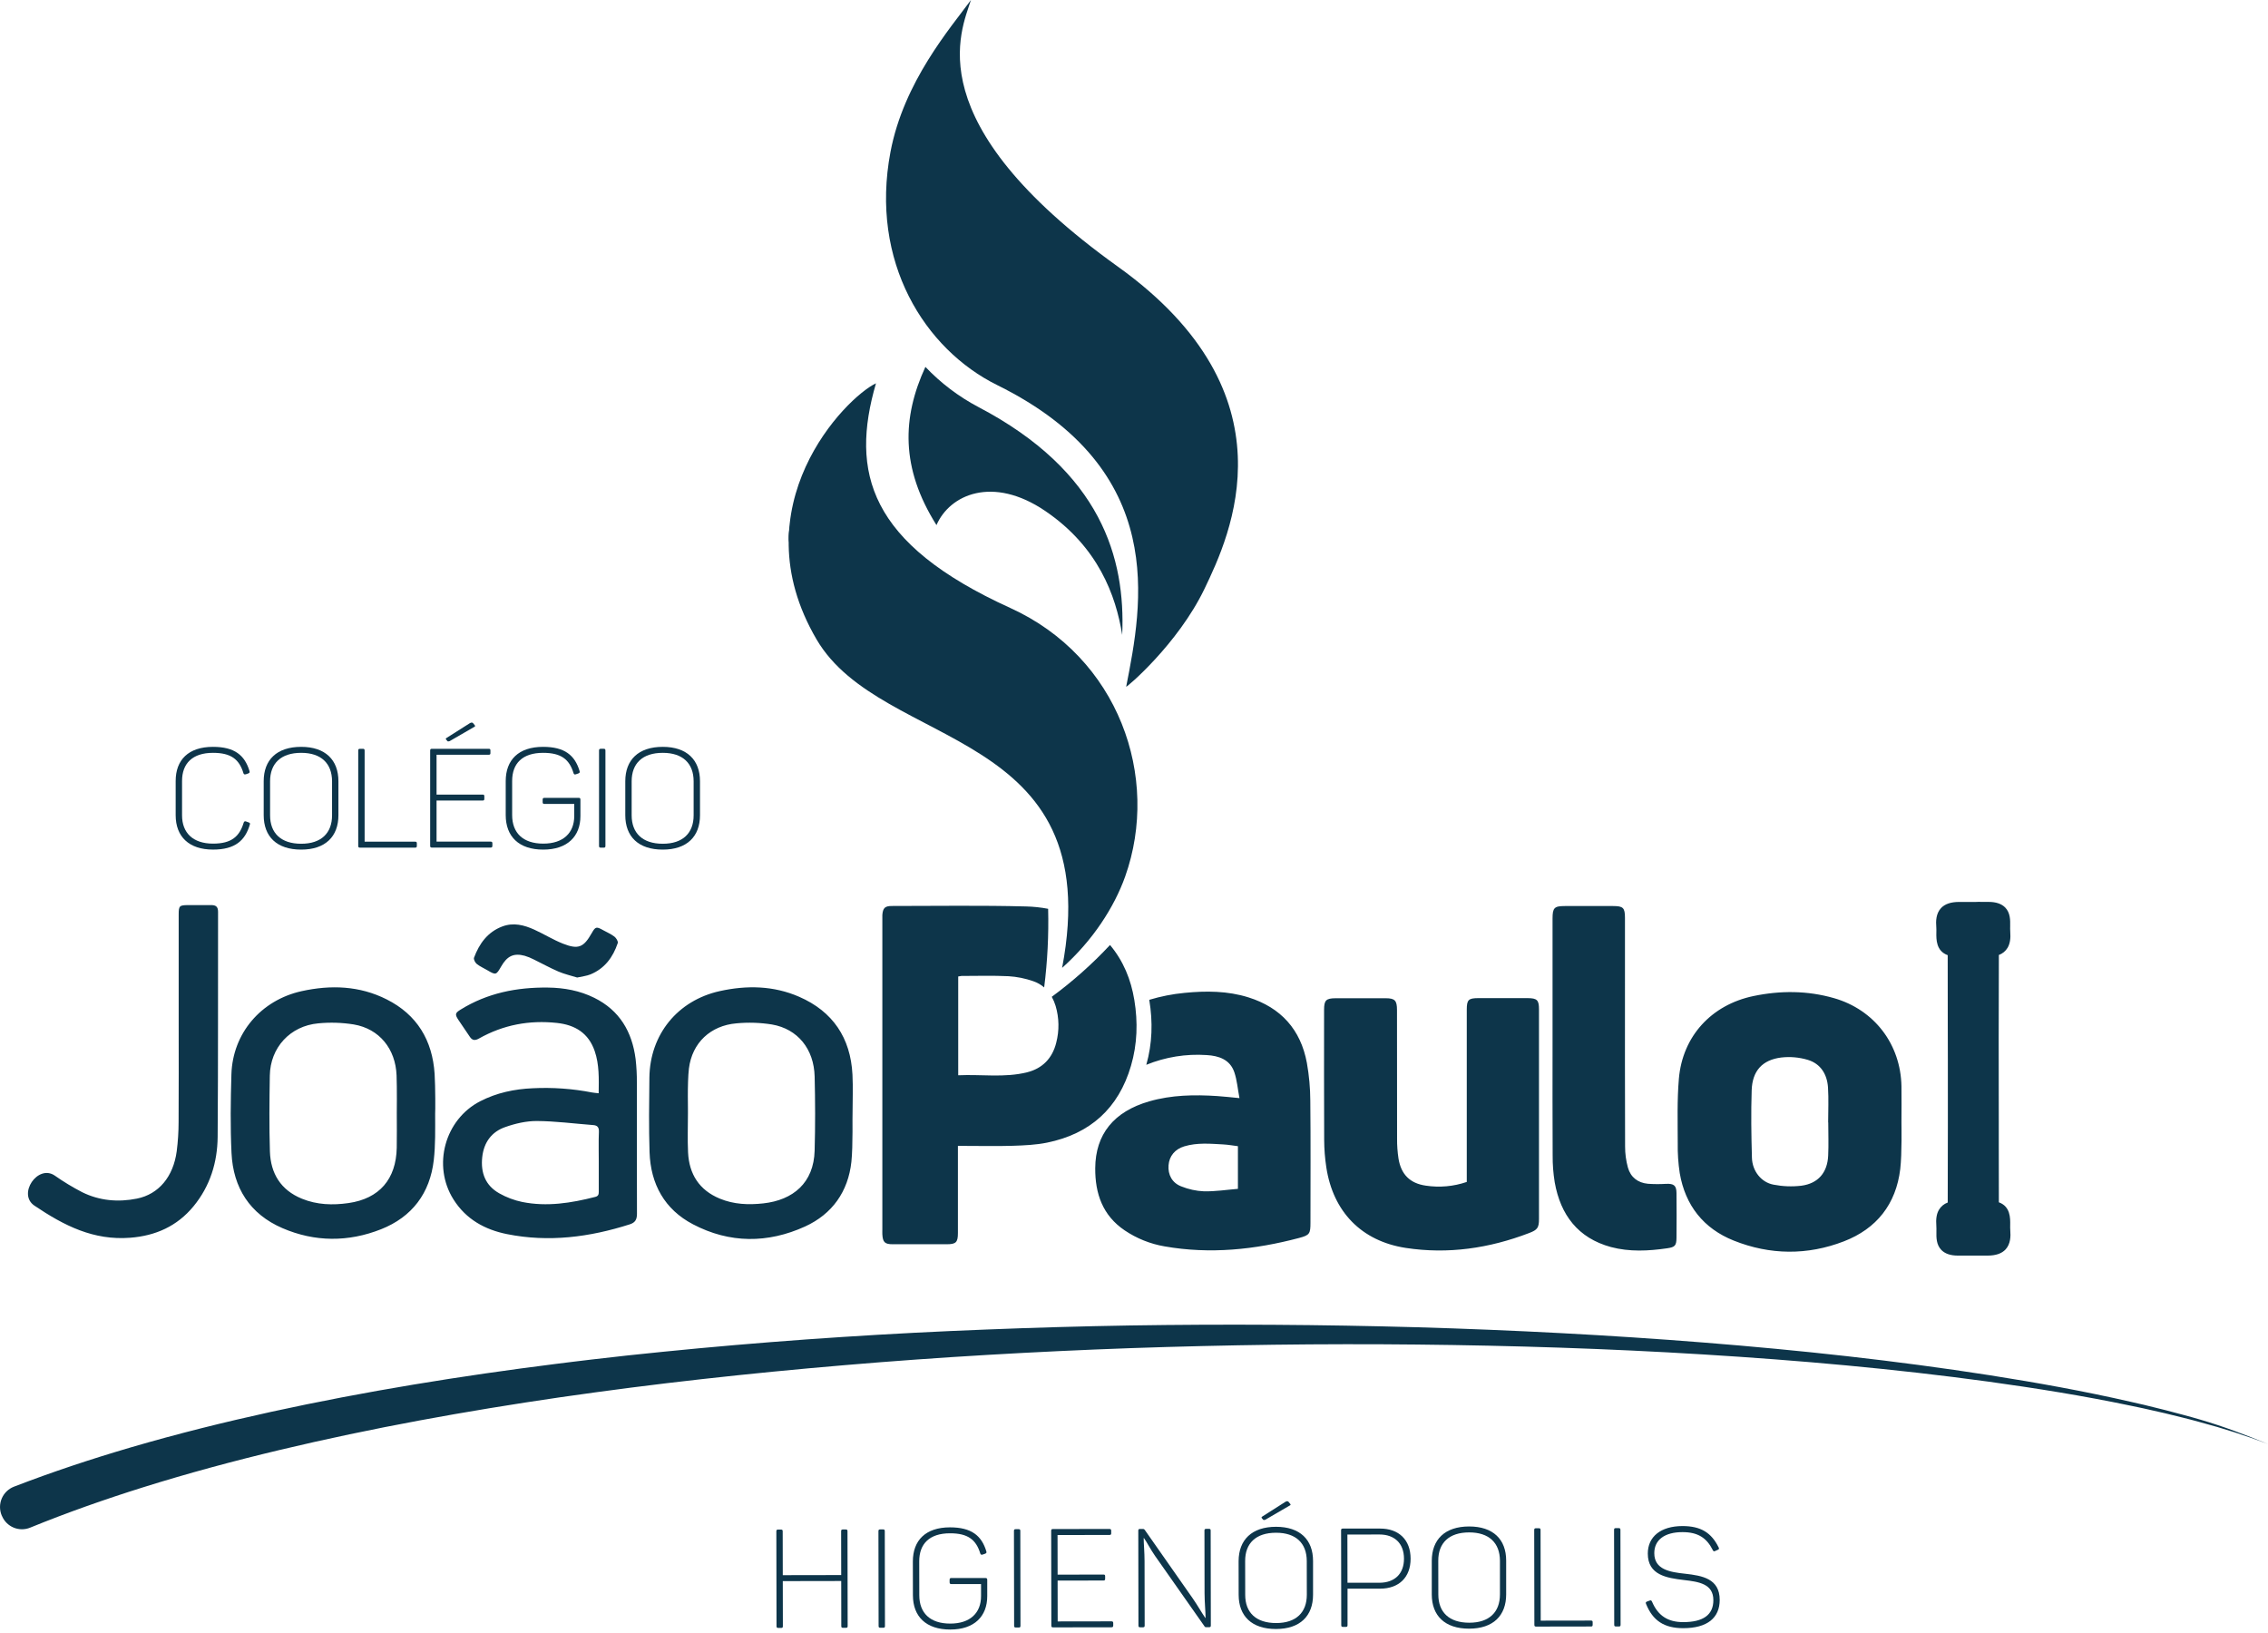<svg width="200" height="144" viewBox="0 0 200 144" fill="#0D354A" xmlns="http://www.w3.org/2000/svg">
<g clip-path="url(#clip0)">
<path d="M70.118 44.863C69.717 45.929 69.524 46.844 69.55 47.531C69.563 47.741 69.618 47.945 69.711 48.133C69.805 48.32 69.935 48.487 70.094 48.623C69.974 47.372 69.982 46.112 70.118 44.863Z" />
<path d="M86.265 35.885C84.532 34.97 82.959 33.778 81.608 32.356H81.603C79.553 36.814 79.403 41.256 82.582 46.304C83.746 43.614 87.541 41.915 92.17 45.056C96.843 48.228 98.406 52.512 98.96 55.989C99.256 49.266 97.154 41.591 86.265 35.885Z" />
<path d="M93.662 85.347C97.727 63.982 77.777 66.224 72.012 56.392C65.126 44.649 74.574 35.06 77.247 33.8C74.971 41.633 76.588 47.928 89.079 53.606C98.658 57.957 102.337 68.533 99.22 77.296C98.256 80.006 96.349 82.953 93.662 85.347Z" />
<path d="M99.31 60.556C100.725 53.342 103.126 41.463 87.951 33.965C81.535 30.8 76.695 23.082 78.523 13.409C79.697 7.189 83.84 2.441 85.622 0C84.773 2.71 80.773 10.759 98.576 23.511C114.32 34.79 108.482 47.201 106.223 51.909C103.858 56.831 99.287 60.675 99.31 60.556Z" />
<path d="M177.273 108.485C177.261 108.34 177.263 108.179 177.266 108.01C177.275 107.42 177.291 106.39 176.266 106.02C176.259 104.251 176.259 102.46 176.259 100.724V99.446V98.912C176.25 94.198 176.245 89.164 176.267 84.211C176.589 84.094 176.861 83.87 177.037 83.575C177.246 83.22 177.32 82.763 177.27 82.135C177.258 81.99 177.261 81.83 177.264 81.659C177.273 81.14 177.282 80.494 176.822 80.022C176.495 79.695 176.017 79.531 175.356 79.531H174.714C174.65 79.531 174.583 79.525 174.513 79.525C174.443 79.525 174.34 79.525 174.246 79.534H173.911H172.8H172.768C172.029 79.534 171.504 79.715 171.163 80.08C170.715 80.567 170.705 81.236 170.749 81.764C170.76 81.909 170.758 82.07 170.754 82.24C170.746 82.829 170.729 83.859 171.755 84.228C171.761 86.029 171.761 87.851 171.76 89.618V89.643L171.768 93.41C171.768 96.893 171.776 101.443 171.757 106.04C171.434 106.156 171.162 106.381 170.986 106.676C170.776 107.031 170.702 107.489 170.753 108.117C170.764 108.261 170.762 108.423 170.759 108.593C170.751 109.112 170.74 109.758 171.201 110.23C171.527 110.557 172.005 110.721 172.667 110.721H173.374C173.42 110.721 173.468 110.721 173.516 110.721C173.564 110.721 173.642 110.721 173.709 110.721H174.101H175.223H175.255C175.994 110.721 176.519 110.541 176.86 110.175C177.306 109.685 177.315 109.017 177.273 108.485Z" />
<path d="M15.757 90.311C15.757 86.964 15.757 84.011 15.757 80.664C15.757 79.87 15.814 79.815 16.617 79.813C17.281 79.813 17.946 79.82 18.61 79.813C19.027 79.805 19.23 79.948 19.229 80.406C19.215 87.149 19.244 93.497 19.193 100.239C19.175 102.494 18.527 104.598 17.062 106.376C15.617 108.13 13.715 108.974 11.482 109.146C8.249 109.396 5.661 108.086 3.034 106.314C1.528 105.298 3.328 102.651 4.822 103.66C5.596 104.204 6.407 104.695 7.247 105.13C8.771 105.884 10.42 106.029 12.082 105.693C13.997 105.306 15.283 103.767 15.584 101.515C15.693 100.662 15.748 99.802 15.749 98.942C15.769 96.063 15.757 93.187 15.757 90.311ZM52.064 85.925C53.32 85.411 54.058 84.409 54.476 83.16C54.525 83.015 54.34 82.713 54.181 82.591C53.875 82.359 53.509 82.204 53.17 82.015C52.587 81.688 52.503 81.714 52.181 82.283C51.469 83.541 51.003 83.748 49.647 83.214C48.776 82.871 47.973 82.367 47.119 81.979C46.217 81.569 45.274 81.324 44.289 81.699C42.998 82.188 42.264 83.211 41.801 84.451C41.748 84.59 41.9 84.888 42.045 85.004C42.318 85.222 42.656 85.365 42.963 85.549C43.725 85.998 43.758 85.986 44.186 85.239C44.72 84.3 45.302 84.022 46.265 84.28C46.544 84.363 46.814 84.473 47.072 84.607C47.8 84.961 48.508 85.358 49.249 85.675C49.793 85.906 50.377 86.038 50.895 86.199C51.346 86.098 51.726 86.063 52.064 85.925ZM56.17 107.032C56.17 107.531 56.022 107.809 55.535 107.964C51.992 109.096 48.391 109.565 44.712 108.826C42.764 108.436 41.098 107.523 39.992 105.771C38.107 102.787 39.22 98.715 42.35 97.107C43.808 96.359 45.364 96.034 46.979 95.963C48.729 95.876 50.484 96.001 52.204 96.335C52.375 96.369 52.552 96.377 52.793 96.405C52.81 95.111 52.851 93.879 52.444 92.688C51.899 91.098 50.713 90.376 49.115 90.204C46.676 89.94 44.377 90.371 42.235 91.579C41.89 91.775 41.644 91.758 41.419 91.407C41.092 90.901 40.737 90.418 40.41 89.915C40.104 89.445 40.141 89.323 40.615 89.029C42.979 87.563 45.581 87.051 48.321 87.085C49.747 87.102 51.126 87.354 52.41 87.991C54.639 89.094 55.743 90.984 56.051 93.39C56.13 94.083 56.167 94.781 56.16 95.479C56.17 99.331 56.151 103.182 56.17 107.032ZM52.282 99.208C50.638 99.082 48.995 98.863 47.35 98.852C46.418 98.847 45.447 99.07 44.56 99.384C43.357 99.798 42.663 100.736 42.524 102.046C42.378 103.42 42.808 104.542 44.025 105.228C44.658 105.587 45.343 105.844 46.055 105.992C48.232 106.429 50.372 106.087 52.491 105.544C52.761 105.475 52.804 105.325 52.802 105.085C52.795 104.191 52.802 103.296 52.802 102.402C52.802 101.756 52.786 101.11 52.795 100.464C52.795 100.246 52.801 100.031 52.813 99.819C52.83 99.392 52.676 99.232 52.282 99.208ZM38.373 98.207C38.373 98.207 38.373 98.207 38.373 98.214C38.373 99.577 38.407 100.954 38.252 102.3C37.918 105.217 36.338 107.313 33.607 108.395C30.715 109.54 27.755 109.531 24.899 108.296C22.042 107.061 20.559 104.748 20.415 101.664C20.306 99.361 20.338 97.048 20.406 94.742C20.515 91.119 23.011 88.194 26.604 87.4C29.17 86.836 31.703 86.922 34.09 88.123C36.773 89.469 38.136 91.734 38.326 94.701C38.398 95.837 38.392 98.108 38.373 98.202V98.207ZM34.99 98.192C34.99 98.133 35.015 95.948 34.971 94.828C34.882 92.485 33.447 90.72 31.201 90.338C30.166 90.172 29.113 90.139 28.069 90.24C25.584 90.465 23.831 92.381 23.793 94.854C23.758 97.08 23.732 99.308 23.802 101.533C23.864 103.475 24.754 104.94 26.62 105.702C27.952 106.247 29.341 106.287 30.73 106.088C33.452 105.7 34.932 103.98 34.986 101.214C35.006 100.201 34.99 99.194 34.99 98.186V98.192ZM75.181 98.216C75.156 98.216 75.23 101.054 75.079 102.448C74.795 105.081 73.382 107.065 70.993 108.154C67.706 109.652 64.337 109.654 61.111 107.96C58.607 106.65 57.374 104.417 57.281 101.61C57.209 99.419 57.241 97.223 57.266 95.03C57.31 91.22 59.759 88.218 63.471 87.397C65.852 86.87 68.219 86.913 70.475 87.898C73.439 89.19 75.007 91.518 75.173 94.755C75.231 95.9 75.181 97.057 75.181 98.21V98.216ZM71.838 94.933C71.779 92.504 70.347 90.732 68.071 90.34C67.035 90.174 65.982 90.14 64.938 90.24C62.661 90.436 61.034 91.95 60.752 94.222C60.593 95.518 60.685 98.163 60.665 98.163C60.665 99.317 60.62 100.473 60.676 101.624C60.769 103.544 61.667 104.95 63.479 105.698C64.712 106.207 65.998 106.258 67.299 106.117C69.938 105.831 71.762 104.304 71.837 101.465C71.898 99.283 71.891 97.104 71.838 94.927V94.933Z" />
<path d="M167.677 98.969C167.677 97.909 167.693 96.849 167.677 95.79C167.609 92.079 165.282 89.036 161.726 88.017C159.378 87.343 157.003 87.337 154.624 87.833C150.923 88.606 148.37 91.372 148.049 95.124C147.887 97.015 147.947 98.927 147.949 100.83C147.934 101.706 147.993 102.582 148.125 103.449C148.613 106.3 150.228 108.335 152.888 109.397C156.09 110.676 159.386 110.707 162.604 109.462C165.483 108.35 167.2 106.187 167.571 103.081C167.73 101.724 167.675 99.2 167.677 98.969ZM161.215 101.903C161.147 103.402 160.33 104.364 158.845 104.558C158.029 104.654 157.204 104.622 156.397 104.465C155.309 104.262 154.525 103.265 154.491 102.094C154.435 100.11 154.404 98.123 154.469 96.141C154.525 94.432 155.408 93.457 157.082 93.252C157.866 93.163 158.659 93.233 159.415 93.458C160.553 93.801 161.125 94.735 161.2 95.899C161.265 96.92 161.213 97.95 161.213 98.975H161.222C161.224 99.951 161.26 100.929 161.215 101.903ZM147.839 105.217C147.852 106.527 147.852 107.836 147.839 109.146C147.833 109.845 147.702 109.974 147.024 110.074C145.36 110.317 143.69 110.401 142.054 109.965C139.155 109.173 137.612 107.138 137.1 104.256C136.973 103.471 136.911 102.678 136.918 101.883C136.898 98.57 136.909 95.258 136.909 91.951V81.004C136.909 80.053 137.06 79.897 137.989 79.896C139.41 79.896 140.831 79.896 142.252 79.896C143.134 79.896 143.294 80.049 143.295 80.928C143.295 82.833 143.295 84.737 143.295 86.642C143.295 91.462 143.287 96.282 143.306 101.101C143.305 101.728 143.389 102.352 143.555 102.957C143.796 103.816 144.436 104.306 145.327 104.387C145.853 104.424 146.381 104.426 146.907 104.393C147.608 104.361 147.834 104.533 147.84 105.217H147.839ZM92.331 100.76C91.351 100.958 90.334 101.003 89.332 101.036C87.916 101.081 86.492 101.047 85.071 101.047H84.472V102.875C84.472 104.829 84.472 106.783 84.472 108.737C84.472 109.559 84.295 109.719 83.479 109.719C81.894 109.719 80.309 109.719 78.724 109.719C78.028 109.719 77.847 109.543 77.808 108.846C77.8 108.696 77.808 108.548 77.808 108.398C77.808 99.326 77.808 90.253 77.808 81.179C77.808 81.013 77.802 80.852 77.808 80.683C77.855 80.073 78.033 79.891 78.642 79.891C82.589 79.891 86.538 79.827 90.482 79.932C91.135 79.947 91.787 80.017 92.428 80.14C92.487 82.457 92.37 84.774 92.078 87.073C91.793 86.827 91.463 86.64 91.107 86.52C90.408 86.277 89.679 86.13 88.941 86.084C87.558 86.016 86.17 86.06 84.784 86.061C84.688 86.069 84.593 86.084 84.499 86.107V94.819C86.546 94.723 88.585 95.055 90.576 94.556C91.916 94.22 92.804 93.329 93.144 91.937C93.419 90.875 93.4 89.757 93.088 88.705C93.004 88.425 92.89 88.155 92.749 87.899C94.598 86.539 96.318 85.01 97.885 83.331C99.066 84.74 99.736 86.387 100.03 88.185C100.35 90.131 100.293 92.082 99.734 93.984C98.635 97.746 96.12 99.988 92.331 100.76ZM115.245 93.728C114.7 90.781 112.949 88.846 110.093 87.95C108.251 87.372 106.36 87.366 104.456 87.553C103.401 87.653 102.359 87.859 101.345 88.165L101.351 88.199C101.666 90.11 101.616 92.025 101.085 93.896C102.771 93.208 104.592 92.915 106.409 93.038C107.476 93.1 108.469 93.427 108.851 94.561C109.083 95.251 109.142 95.998 109.3 96.833C108.523 96.761 107.935 96.691 107.341 96.652C105.321 96.52 103.313 96.552 101.347 97.118C98.216 98.019 96.601 100.022 96.581 103.011C96.567 105.253 97.234 107.184 99.179 108.497C100.237 109.21 101.435 109.69 102.692 109.906C106.7 110.611 110.651 110.2 114.558 109.165C115.495 108.916 115.561 108.789 115.561 107.805C115.561 104.228 115.585 100.652 115.547 97.075C115.543 95.953 115.442 94.833 115.245 93.728ZM109.164 104.834C108.175 104.915 107.17 105.072 106.166 105.052C105.479 105.022 104.803 104.874 104.165 104.616C103.355 104.307 102.983 103.582 103.046 102.76C103.109 101.939 103.614 101.332 104.441 101.084C105.572 100.745 106.727 100.853 107.88 100.917C108.304 100.941 108.724 101.017 109.164 101.072V104.834ZM135.713 89.009C135.713 95.167 135.713 101.326 135.713 107.485C135.713 108.266 135.58 108.451 134.842 108.732C131.324 110.077 127.699 110.615 123.956 110.042C120.069 109.441 117.558 106.868 116.959 102.937C116.837 102.136 116.774 101.327 116.77 100.516C116.751 96.697 116.761 92.868 116.762 89.044C116.762 88.208 116.932 88.031 117.779 88.026C119.248 88.02 120.718 88.02 122.188 88.026C123.01 88.026 123.192 88.225 123.192 89.068C123.192 92.843 123.192 96.617 123.199 100.392C123.193 100.987 123.235 101.582 123.325 102.17C123.553 103.563 124.339 104.353 125.734 104.552C126.946 104.735 128.185 104.623 129.345 104.225V89.027C129.345 88.168 129.492 88.019 130.355 88.016C131.808 88.016 133.261 88.01 134.709 88.016C135.548 88.021 135.713 88.185 135.713 89.003V89.009Z" />
<path d="M18.781 65.858C20.679 65.858 21.585 66.595 22.002 67.995C22.038 68.118 22.002 68.154 21.893 68.203L21.675 68.278C21.552 68.302 21.503 68.29 21.467 68.179C21.099 66.963 20.379 66.386 18.785 66.386C16.973 66.386 16.054 67.319 16.054 68.867V71.9C16.054 73.434 17.01 74.392 18.785 74.392C20.426 74.392 21.125 73.753 21.491 72.536C21.54 72.427 21.589 72.401 21.699 72.438L21.932 72.523C22.041 72.56 22.067 72.609 22.03 72.72C21.614 74.12 20.733 74.918 18.785 74.918C16.654 74.918 15.491 73.764 15.491 71.885V68.879C15.487 67.012 16.613 65.858 18.781 65.858Z" />
<path d="M26.561 65.858C28.691 65.858 29.843 67.013 29.843 68.891V71.887C29.843 73.766 28.691 74.92 26.561 74.92C24.404 74.92 23.254 73.766 23.254 71.887V68.891C23.251 67.012 24.401 65.858 26.561 65.858ZM26.561 66.386C24.772 66.386 23.817 67.319 23.817 68.896V71.892C23.817 73.464 24.772 74.403 26.561 74.403C28.324 74.403 29.282 73.469 29.282 71.892V68.891C29.276 67.319 28.321 66.386 26.561 66.386Z" />
<path d="M32.154 66.19V74.22H36.611C36.72 74.22 36.758 74.257 36.758 74.368V74.586C36.758 74.709 36.721 74.746 36.611 74.746H31.749C31.627 74.746 31.59 74.709 31.59 74.586V66.19C31.59 66.068 31.627 66.031 31.749 66.031H32.004C32.112 66.029 32.154 66.068 32.154 66.19Z" />
<path d="M43.248 66.19V66.408C43.248 66.517 43.212 66.555 43.09 66.555H38.497V70.067H42.563C42.672 70.067 42.71 70.105 42.71 70.215V70.433C42.71 70.555 42.673 70.592 42.563 70.592H38.497V74.215H43.261C43.369 74.215 43.42 74.252 43.42 74.362V74.58C43.42 74.704 43.371 74.741 43.261 74.741H38.093C37.97 74.741 37.933 74.704 37.933 74.58V66.19C37.933 66.067 37.97 66.03 38.093 66.03H43.09C43.216 66.029 43.248 66.067 43.248 66.19ZM41.73 63.783L41.839 63.919C41.913 64.005 41.925 64.054 41.815 64.103L39.648 65.355C39.539 65.392 39.488 65.392 39.452 65.343L39.366 65.245C39.292 65.158 39.292 65.121 39.378 65.072L41.446 63.762C41.559 63.71 41.644 63.685 41.73 63.783Z" />
<path d="M51.184 70.525V71.961C51.184 73.753 50.033 74.92 47.902 74.92C45.747 74.92 44.596 73.753 44.596 71.875V68.879C44.596 67.013 45.723 65.858 47.89 65.858C49.789 65.858 50.694 66.595 51.111 67.995C51.147 68.118 51.111 68.154 51.002 68.203L50.785 68.278C50.676 68.315 50.613 68.29 50.577 68.179C50.209 66.963 49.488 66.386 47.895 66.386C46.07 66.386 45.163 67.319 45.163 68.867V71.875C45.163 73.446 46.119 74.392 47.907 74.392C49.67 74.392 50.638 73.446 50.638 71.961V70.893H48.012C47.89 70.893 47.853 70.843 47.853 70.733V70.515C47.853 70.406 47.89 70.356 48.012 70.356H51.025C51.147 70.352 51.184 70.401 51.184 70.525Z" />
<path d="M52.985 66.029H53.242C53.35 66.029 53.389 66.067 53.389 66.189V74.587C53.389 74.71 53.352 74.748 53.242 74.748H52.985C52.862 74.748 52.825 74.71 52.825 74.587V66.19C52.825 66.068 52.862 66.029 52.985 66.029Z" />
<path d="M58.446 65.858C60.577 65.858 61.728 67.013 61.728 68.891V71.887C61.728 73.766 60.577 74.92 58.446 74.92C56.29 74.92 55.14 73.766 55.14 71.887V68.891C55.14 67.012 56.29 65.858 58.446 65.858ZM58.446 66.386C56.658 66.386 55.702 67.319 55.702 68.896V71.892C55.702 73.464 56.658 74.403 58.446 74.403C60.209 74.403 61.167 73.469 61.167 71.892V68.891C61.165 67.319 60.209 66.386 58.446 66.386Z" />
<path d="M0.15 133.635C0.051 133.397 0.001 133.142 0.001 132.885C0.002 132.628 0.055 132.373 0.156 132.136C0.257 131.9 0.404 131.686 0.589 131.507C0.774 131.329 0.993 131.189 1.232 131.097C4.627 129.788 8.071 128.649 11.54 127.632C15.638 126.432 19.773 125.405 23.925 124.495C32.234 122.681 40.616 121.33 49.02 120.27C50.07 120.142 51.121 120.005 52.177 119.884L55.334 119.526L58.49 119.199C59.543 119.09 60.597 118.996 61.647 118.893C65.861 118.502 70.079 118.169 74.299 117.895C78.52 117.62 82.742 117.402 86.966 117.24C91.189 117.072 95.414 116.952 99.64 116.881C108.091 116.75 116.54 116.803 124.987 117.039C133.432 117.287 141.87 117.72 150.29 118.391C158.71 119.062 167.114 119.968 175.461 121.27C179.633 121.925 183.793 122.673 187.911 123.617L188.683 123.794L189.069 123.881L189.453 123.977L190.991 124.357C191.503 124.486 192.012 124.629 192.523 124.763C192.778 124.833 193.034 124.898 193.285 124.971L194.047 125.19C196.075 125.781 198.046 126.537 200.002 127.335C198.03 126.587 196.02 125.941 193.981 125.401L193.219 125.194C192.964 125.125 192.707 125.065 192.457 125.001C191.945 124.876 191.436 124.743 190.922 124.624L189.381 124.274L188.996 124.187L188.61 124.106L187.836 123.944C183.712 123.081 179.549 122.416 175.375 121.838C167.026 120.696 158.625 119.954 150.215 119.437C141.805 118.919 133.381 118.652 124.961 118.564C116.541 118.475 108.111 118.592 99.695 118.881C95.486 119.031 91.281 119.229 87.08 119.476C82.879 119.723 78.679 120.024 74.481 120.381C70.288 120.734 66.102 121.144 61.923 121.61C60.879 121.731 59.834 121.845 58.791 121.972L55.661 122.36L52.537 122.774C51.496 122.914 50.457 123.069 49.417 123.211C41.104 124.424 32.835 125.913 24.69 127.854C20.619 128.825 16.58 129.912 12.607 131.157C9.232 132.215 5.905 133.386 2.653 134.712C2.187 134.902 1.665 134.899 1.2 134.705C0.736 134.511 0.366 134.142 0.172 133.676L0.15 133.635Z" />
<path d="M74.735 135.03L74.749 143.384C74.749 143.506 74.713 143.542 74.591 143.542H74.335C74.226 143.542 74.188 143.505 74.188 143.384L74.182 139.415L69.029 139.424L69.036 143.393C69.036 143.515 68.999 143.551 68.89 143.552H68.635C68.513 143.552 68.476 143.516 68.476 143.394L68.461 135.039C68.461 134.917 68.497 134.881 68.619 134.881H68.875C68.984 134.881 69.021 134.918 69.021 135.039L69.028 138.9L74.181 138.891L74.174 135.031C74.174 134.908 74.21 134.872 74.32 134.872H74.576C74.698 134.871 74.735 134.907 74.735 135.03Z" />
<path d="M77.622 134.866H77.877C77.986 134.866 78.023 134.902 78.023 135.024L78.039 143.378C78.039 143.5 78.002 143.537 77.893 143.537H77.637C77.515 143.537 77.478 143.5 77.478 143.378L77.464 135.024C77.464 134.903 77.505 134.866 77.622 134.866Z" />
<path d="M87.058 139.32V140.749C87.058 142.532 85.918 143.695 83.799 143.695C81.655 143.695 80.507 142.542 80.504 140.673L80.499 137.693C80.499 135.837 81.614 134.686 83.771 134.683C85.659 134.683 86.562 135.411 86.979 136.802C87.015 136.924 86.979 136.96 86.87 137.009L86.652 137.084C86.543 137.12 86.481 137.096 86.444 136.986C86.077 135.777 85.356 135.204 83.774 135.208C81.958 135.208 81.059 136.141 81.061 137.68L81.067 140.672C81.067 142.235 82.021 143.174 83.8 143.17C85.554 143.17 86.515 142.225 86.512 140.747V139.686H83.899C83.777 139.686 83.74 139.636 83.74 139.527V139.309C83.74 139.2 83.776 139.151 83.898 139.15H86.895C87.021 139.153 87.058 139.198 87.058 139.32Z" />
<path d="M89.572 134.845H89.828C89.937 134.845 89.975 134.881 89.975 135.003L89.989 143.357C89.989 143.479 89.953 143.516 89.843 143.516H89.588C89.466 143.516 89.429 143.48 89.429 143.358L89.414 135.005C89.414 134.882 89.45 134.845 89.572 134.845Z" />
<path d="M97.989 134.989V135.208C97.989 135.317 97.952 135.354 97.83 135.354L93.258 135.361L93.264 138.854L97.309 138.847C97.418 138.847 97.455 138.883 97.455 138.994V139.212C97.455 139.334 97.418 139.37 97.309 139.371L93.264 139.378L93.27 142.979L98.009 142.972C98.118 142.972 98.168 143.008 98.168 143.118V143.336C98.168 143.459 98.12 143.496 98.01 143.496L92.87 143.504C92.748 143.504 92.711 143.468 92.711 143.346L92.697 134.993C92.697 134.87 92.733 134.833 92.855 134.833L97.825 134.825C97.952 134.831 97.989 134.867 97.989 134.989Z" />
<path d="M106.761 134.974L106.775 143.329C106.775 143.45 106.739 143.487 106.629 143.487H106.374C106.338 143.492 106.302 143.486 106.271 143.468C106.24 143.45 106.216 143.422 106.203 143.389L101.868 137.217C101.465 136.644 101.134 135.985 100.879 135.631H100.854C100.854 136.095 100.929 136.876 100.931 137.646L100.941 143.337C100.941 143.459 100.905 143.495 100.795 143.497H100.551C100.429 143.497 100.392 143.461 100.392 143.338L100.378 134.984C100.378 134.863 100.414 134.825 100.536 134.825H100.78C100.813 134.824 100.846 134.831 100.876 134.846C100.906 134.861 100.932 134.883 100.951 134.911L105.163 140.925C105.615 141.571 105.994 142.255 106.288 142.671H106.312C106.312 142.135 106.223 141.316 106.222 140.473L106.213 134.965C106.213 134.856 106.25 134.818 106.37 134.818H106.614C106.724 134.816 106.761 134.852 106.761 134.974Z" />
<path d="M112.523 134.634C114.642 134.634 115.789 135.776 115.789 137.646V140.625C115.789 142.494 114.648 143.644 112.523 143.648C110.38 143.648 109.232 142.506 109.229 140.637L109.224 137.657C109.236 135.788 110.38 134.638 112.523 134.634ZM112.523 135.159C110.744 135.159 109.795 136.093 109.802 137.655L109.807 140.636C109.807 142.199 110.761 143.125 112.539 143.122C114.294 143.122 115.242 142.189 115.24 140.626L115.235 137.647C115.229 136.083 114.278 135.156 112.524 135.159H112.523ZM113.639 132.446L113.748 132.58C113.833 132.666 113.833 132.715 113.724 132.764L111.577 134.013C111.479 134.049 111.431 134.049 111.382 134.001L111.296 133.903C111.223 133.818 111.235 133.781 111.308 133.733L113.365 132.423C113.469 132.373 113.554 132.348 113.645 132.446H113.639Z" />
<path d="M124.392 137.447C124.392 139.096 123.362 140.087 121.705 140.09H118.83V143.302C118.83 143.425 118.794 143.462 118.684 143.462H118.435C118.314 143.462 118.277 143.426 118.277 143.304L118.262 134.95C118.262 134.828 118.299 134.791 118.421 134.791H121.697C123.341 134.787 124.39 135.77 124.392 137.447ZM123.808 137.447C123.808 136.104 122.976 135.311 121.648 135.313L118.818 135.319L118.826 139.569H121.656C122.983 139.562 123.81 138.78 123.808 137.448V137.447Z" />
<path d="M129.553 134.605C131.673 134.605 132.819 135.747 132.819 137.616V140.596C132.819 142.464 131.679 143.614 129.553 143.618C127.41 143.618 126.263 142.476 126.259 140.608V137.627C126.266 135.759 127.409 134.608 129.553 134.605ZM129.553 135.13C127.775 135.13 126.826 136.063 126.832 137.626L126.837 140.607C126.837 142.169 127.792 143.096 129.571 143.093C131.324 143.093 132.272 142.16 132.27 140.597V137.616C132.259 136.053 131.308 135.127 129.554 135.13H129.553Z" />
<path d="M135.852 134.924L135.866 142.91L140.299 142.903C140.408 142.903 140.446 142.94 140.446 143.049V143.267C140.446 143.39 140.41 143.426 140.3 143.426L135.465 143.434C135.343 143.434 135.306 143.398 135.306 143.276L135.292 134.923C135.292 134.8 135.328 134.763 135.45 134.763H135.706C135.815 134.764 135.852 134.801 135.852 134.924Z" />
<path d="M142.492 134.753H142.748C142.857 134.753 142.894 134.791 142.895 134.912L142.909 143.266C142.909 143.389 142.873 143.425 142.763 143.425H142.507C142.385 143.425 142.348 143.389 142.348 143.266L142.334 134.912C142.333 134.787 142.369 134.753 142.492 134.753Z" />
<path d="M148.362 134.569C149.995 134.569 150.921 135.163 151.557 136.456C151.618 136.565 151.581 136.626 151.484 136.663L151.24 136.773C151.143 136.81 151.106 136.81 151.046 136.701C150.501 135.609 149.727 135.103 148.363 135.105C146.791 135.105 145.879 135.794 145.881 136.96C145.881 138.401 147.237 138.631 148.613 138.775C150.1 138.943 151.646 139.198 151.65 141.078C151.65 142.666 150.561 143.572 148.438 143.575C146.733 143.575 145.745 142.896 145.158 141.444C145.109 141.322 145.122 141.272 145.242 141.225L145.474 141.14C145.583 141.103 145.62 141.115 145.681 141.237C146.207 142.47 147.073 143.043 148.437 143.04C150.192 143.04 151.092 142.401 151.09 141.105C151.09 139.665 149.82 139.484 148.492 139.328C146.968 139.146 145.312 138.891 145.309 137C145.306 135.517 146.438 134.576 148.362 134.569Z" />
</g>
<defs>
<clipPath id="clip0">
<rect width="200" height="143.697" />
</clipPath>
</defs>
</svg>

